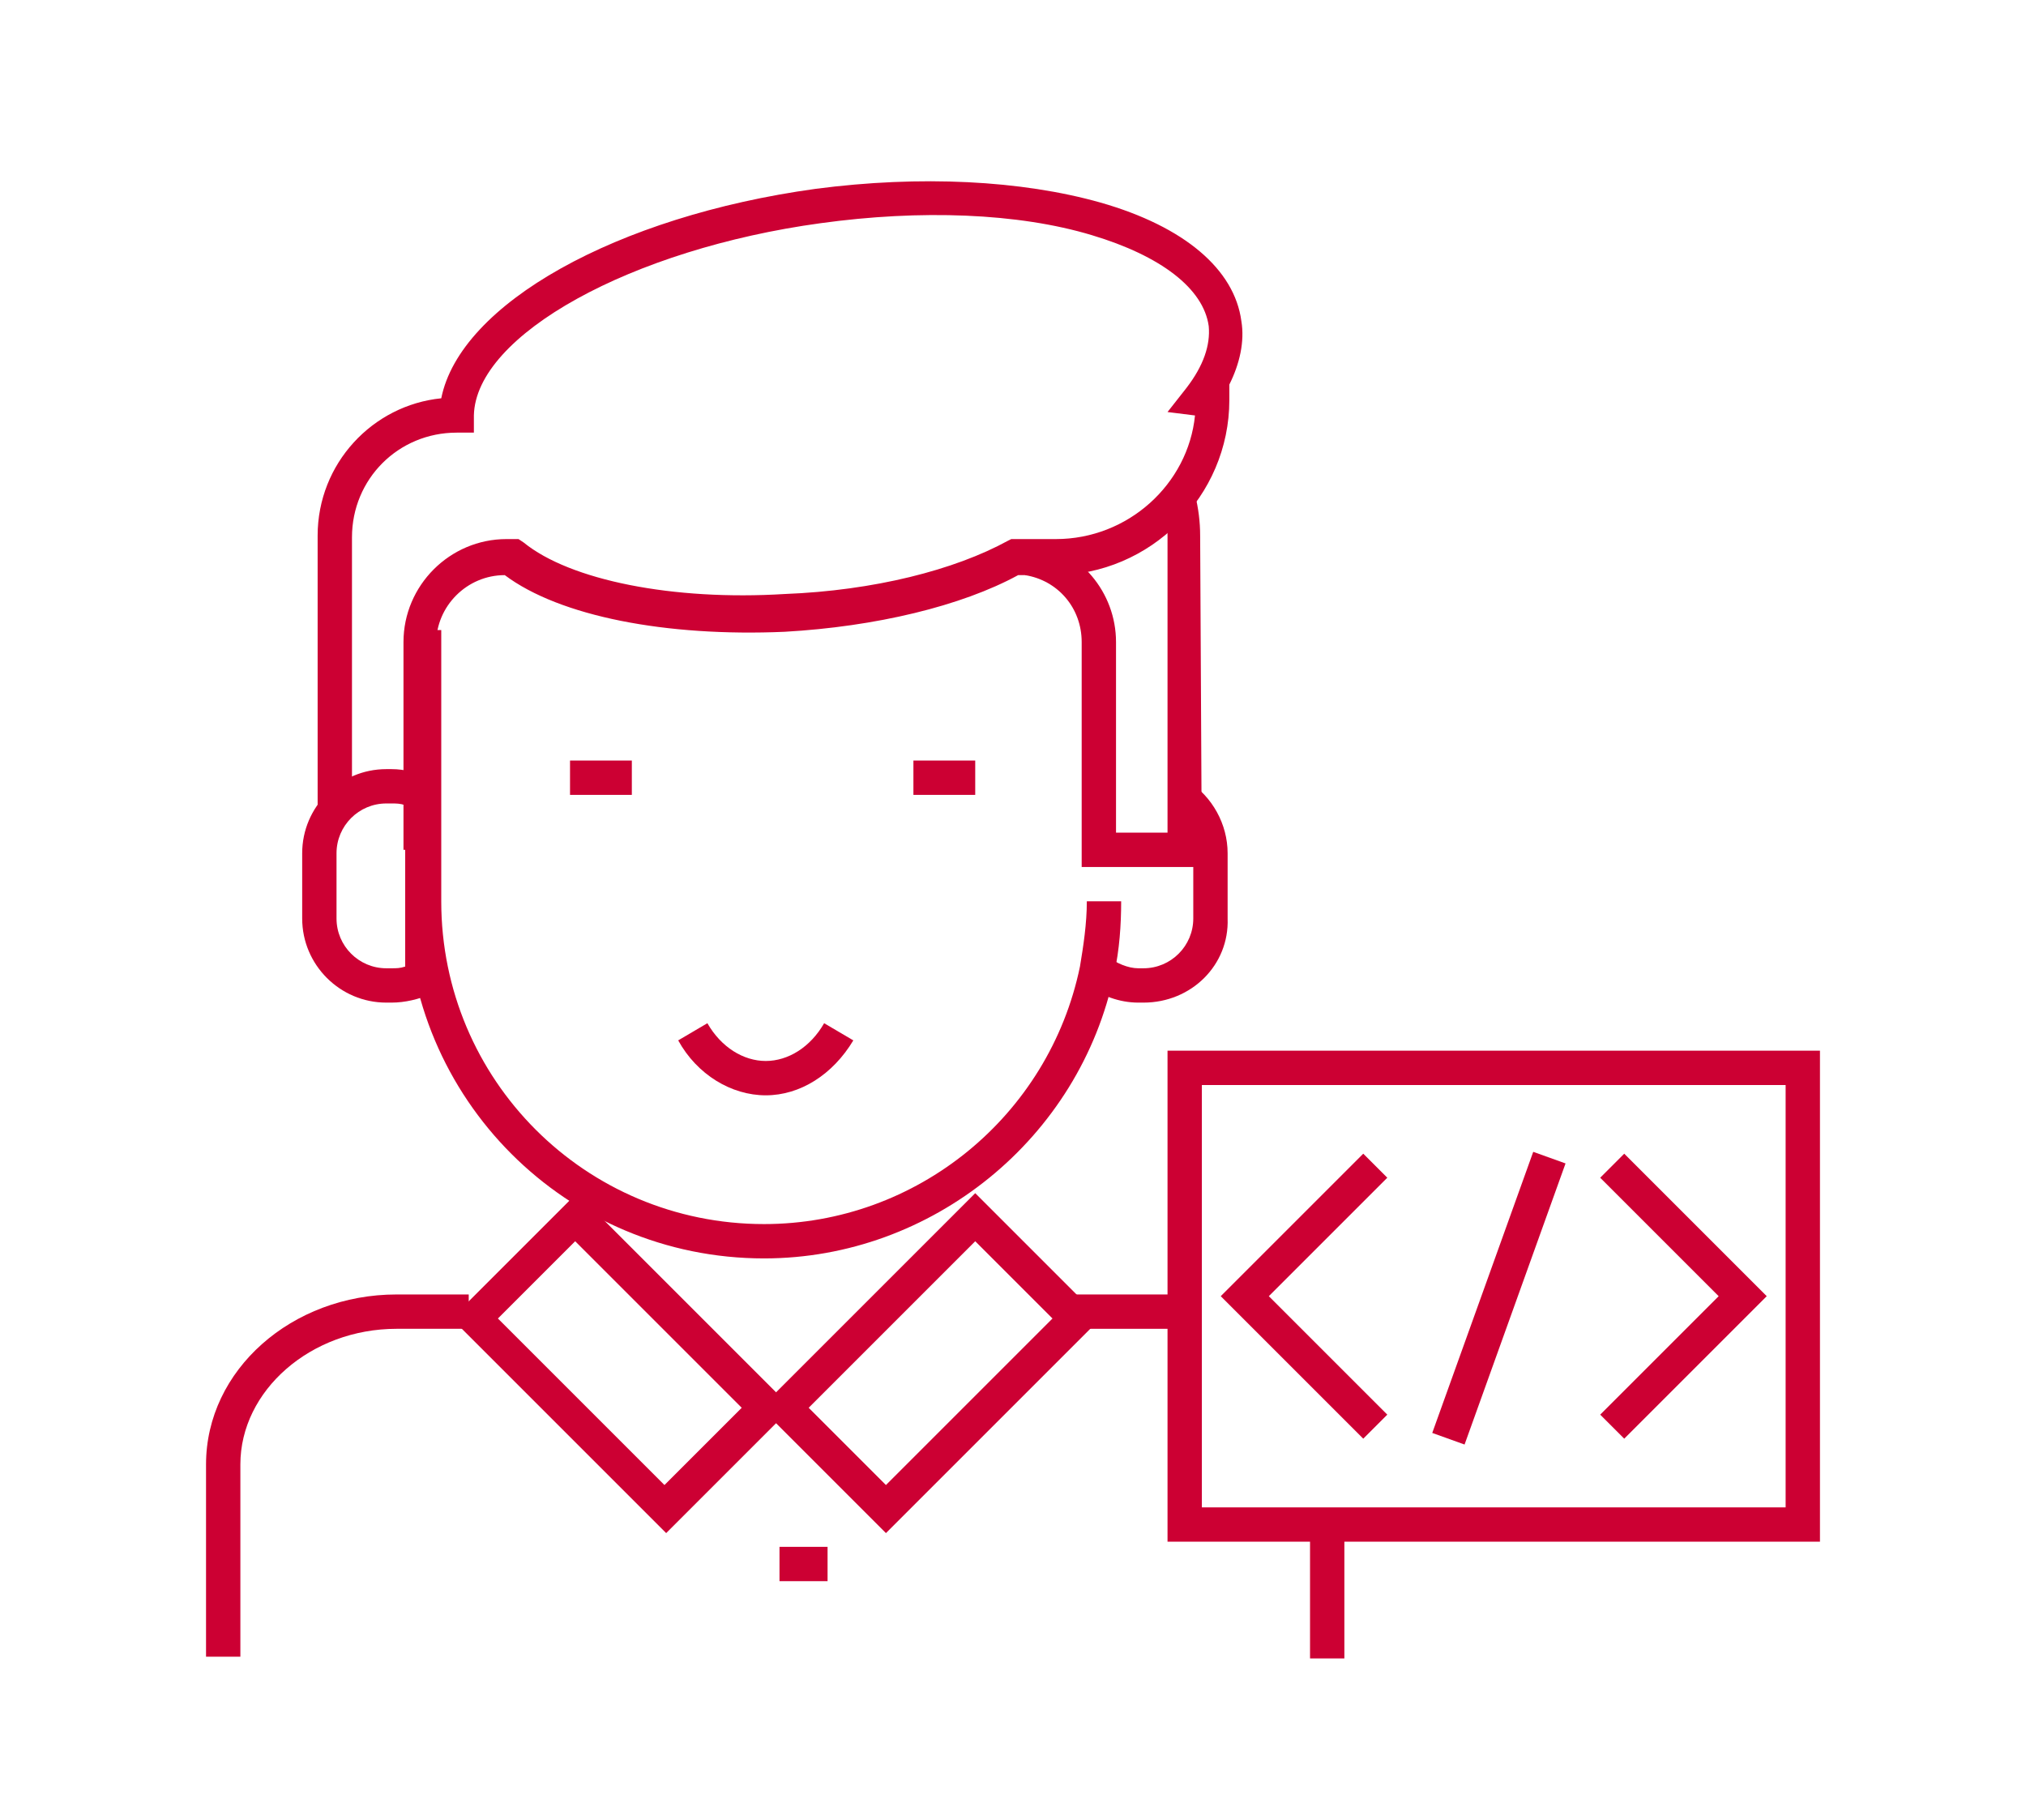 <?xml version="1.0" encoding="utf-8"?>
<!-- Generator: Adobe Illustrator 27.7.0, SVG Export Plug-In . SVG Version: 6.00 Build 0)  -->
<svg version="1.1" id="Layer_1" xmlns="http://www.w3.org/2000/svg" xmlns:xlink="http://www.w3.org/1999/xlink" x="0px" y="0px"
	 viewBox="0 0 118 106" style="enable-background:new 0 0 118 106;" xml:space="preserve">
<style type="text/css">
	.st0{clip-path:url(#SVGID_00000023245863431539955760000018387915533952695943_);}
	.st1{fill:#CC0033;}
</style>
<g>
	<g>
		<defs>
			<rect id="SVGID_1_" x="-22.5" y="-27.5" width="163" height="163"/>
		</defs>
		<clipPath id="SVGID_00000033331852685910940290000003033892143947028916_">
			<use xlink:href="#SVGID_1_"  style="overflow:visible;"/>
		</clipPath>
		<g style="clip-path:url(#SVGID_00000033331852685910940290000003033892143947028916_);">
			<path class="st1" d="M70,50.5h-7V37.4c0-2-1.4-3.6-3.3-3.9l0.3-2c2.9,0.5,5,3,5,5.9v11.1h3V31.2c0-0.6-0.1-1.2-0.3-1.8l1.9-0.6
				c0.2,0.8,0.3,1.6,0.3,2.4L70,50.5L70,50.5z"/>
			<rect x="76.3" y="88.4" class="st1" width="2" height="8.2"/>
			<rect x="62.2" y="75.4" class="st1" width="6.5" height="2"/>
			<path class="st1" d="M14,96.5h-2V85.3c0-5.5,5-9.9,11.1-9.9h4.2v2h-4.2c-5,0-9.1,3.6-9.1,7.9V96.5z"/>
			<path class="st1" d="M66.6,58.4h-0.3c-1.1,0-2.2-0.4-3.1-1.1l1.3-1.6c0.5,0.4,1.2,0.7,1.8,0.7h0.3c1.6,0,2.9-1.3,2.9-2.9v-3.8
				c0-1-0.5-1.9-1.4-2.5l1.1-1.7c1.4,0.9,2.3,2.5,2.3,4.2v3.8C71.6,56.2,69.4,58.4,66.6,58.4L66.6,58.4z"/>
			<path class="st1" d="M44.5,73.3C33,73.3,23.7,64,23.7,52.5V36.7h2v15.8c0,10.4,8.4,18.8,18.8,18.8c8.9,0,16.6-6.3,18.4-15
				c0.2-1.2,0.4-2.5,0.4-3.8h2c0,1.4-0.1,2.8-0.4,4.2C62.9,66.3,54.3,73.3,44.5,73.3z"/>
			<path class="st1" d="M25.5,49.5h-2V37.4c0-3.3,2.7-6,6-6h0.7l0.3,0.2c2.7,2.2,8.7,3.4,15.2,3c5.2-0.2,9.9-1.4,13-3.1l0.2-0.1h2.6
				c4.2,0,7.7-3.2,8.1-7.2L68,24l1.1-1.4c1-1.3,1.4-2.5,1.3-3.6c-0.3-2.2-2.8-4.1-6.8-5.3c-4.3-1.3-10-1.5-15.8-0.7
				c-11,1.5-20.1,6.5-20.2,11.2v1h-1c-3.4,0-6.1,2.7-6.1,6.1V47h-2V31.2c0-4.2,3.2-7.6,7.2-8c1.1-5.5,10.2-10.6,21.8-12.2
				c6.1-0.8,12-0.5,16.6,0.8c4.9,1.4,7.8,3.9,8.2,6.9c0.2,1.2-0.1,2.5-0.7,3.7v0.9c0,5.6-4.6,10.2-10.2,10.2h-2.1
				c-3.3,1.8-8.3,3-13.6,3.3c-6.9,0.3-13.1-0.9-16.3-3.3l0,0c-2.2,0-4,1.8-4,4L25.5,49.5L25.5,49.5z"/>
			<path class="st1" d="M44.6,63.8c-2,0-4-1.2-5.1-3.2l1.7-1c0.8,1.4,2.1,2.2,3.4,2.2s2.6-0.8,3.4-2.2l1.7,1
				C48.5,62.6,46.6,63.8,44.6,63.8z"/>
			<rect x="33.2" y="44.3" class="st1" width="3.6" height="2"/>
			<rect x="53.2" y="44.3" class="st1" width="3.6" height="2"/>
			<path class="st1" d="M38.8,89.3L26.3,76.8l7.3-7.3L46.1,82L38.8,89.3L38.8,89.3z M29,76.8l9.7,9.7l4.5-4.5l-9.7-9.7
				C33.5,72.3,29,76.8,29,76.8z"/>
			<path class="st1" d="M51.6,89.3L44.3,82l12.5-12.5l7.3,7.3L51.6,89.3L51.6,89.3z M47.1,82l4.5,4.5l9.7-9.7l-4.5-4.5L47.1,82z"/>
			<rect x="45.4" y="90.1" class="st1" width="2.8" height="2"/>
			<path class="st1" d="M22.8,58.4h-0.3c-2.7,0-4.9-2.2-4.9-4.9v-3.8c0-2.7,2.2-4.9,4.9-4.9h0.3c0.8,0,1.5,0.2,2.3,0.6l0.5,0.3v11.9
				l-0.5,0.3C24.4,58.2,23.6,58.4,22.8,58.4L22.8,58.4z M22.5,46.8c-1.6,0-2.9,1.3-2.9,2.9v3.8c0,1.6,1.3,2.9,2.9,2.9h0.3
				c0.3,0,0.5,0,0.8-0.1v-9.4c-0.3-0.1-0.5-0.1-0.8-0.1L22.5,46.8L22.5,46.8z"/>
			<path class="st1" d="M106,89.8H68V61.2h38V89.8z M70,87.8h34V63.2H70V87.8z"/>
			<polygon class="st1" points="94.6,83.8 93.2,82.4 100.1,75.5 93.2,68.6 94.6,67.2 102.9,75.5 			"/>
			<polygon class="st1" points="79.4,83.8 71.1,75.5 79.4,67.2 80.8,68.6 73.9,75.5 80.8,82.4 			"/>
			
				<rect x="78.6" y="74.6" transform="matrix(0.338 -0.941 0.941 0.338 -13.347 132.213)" class="st1" width="17.4" height="2"/>
		</g>
	</g>
</g>
</svg>
